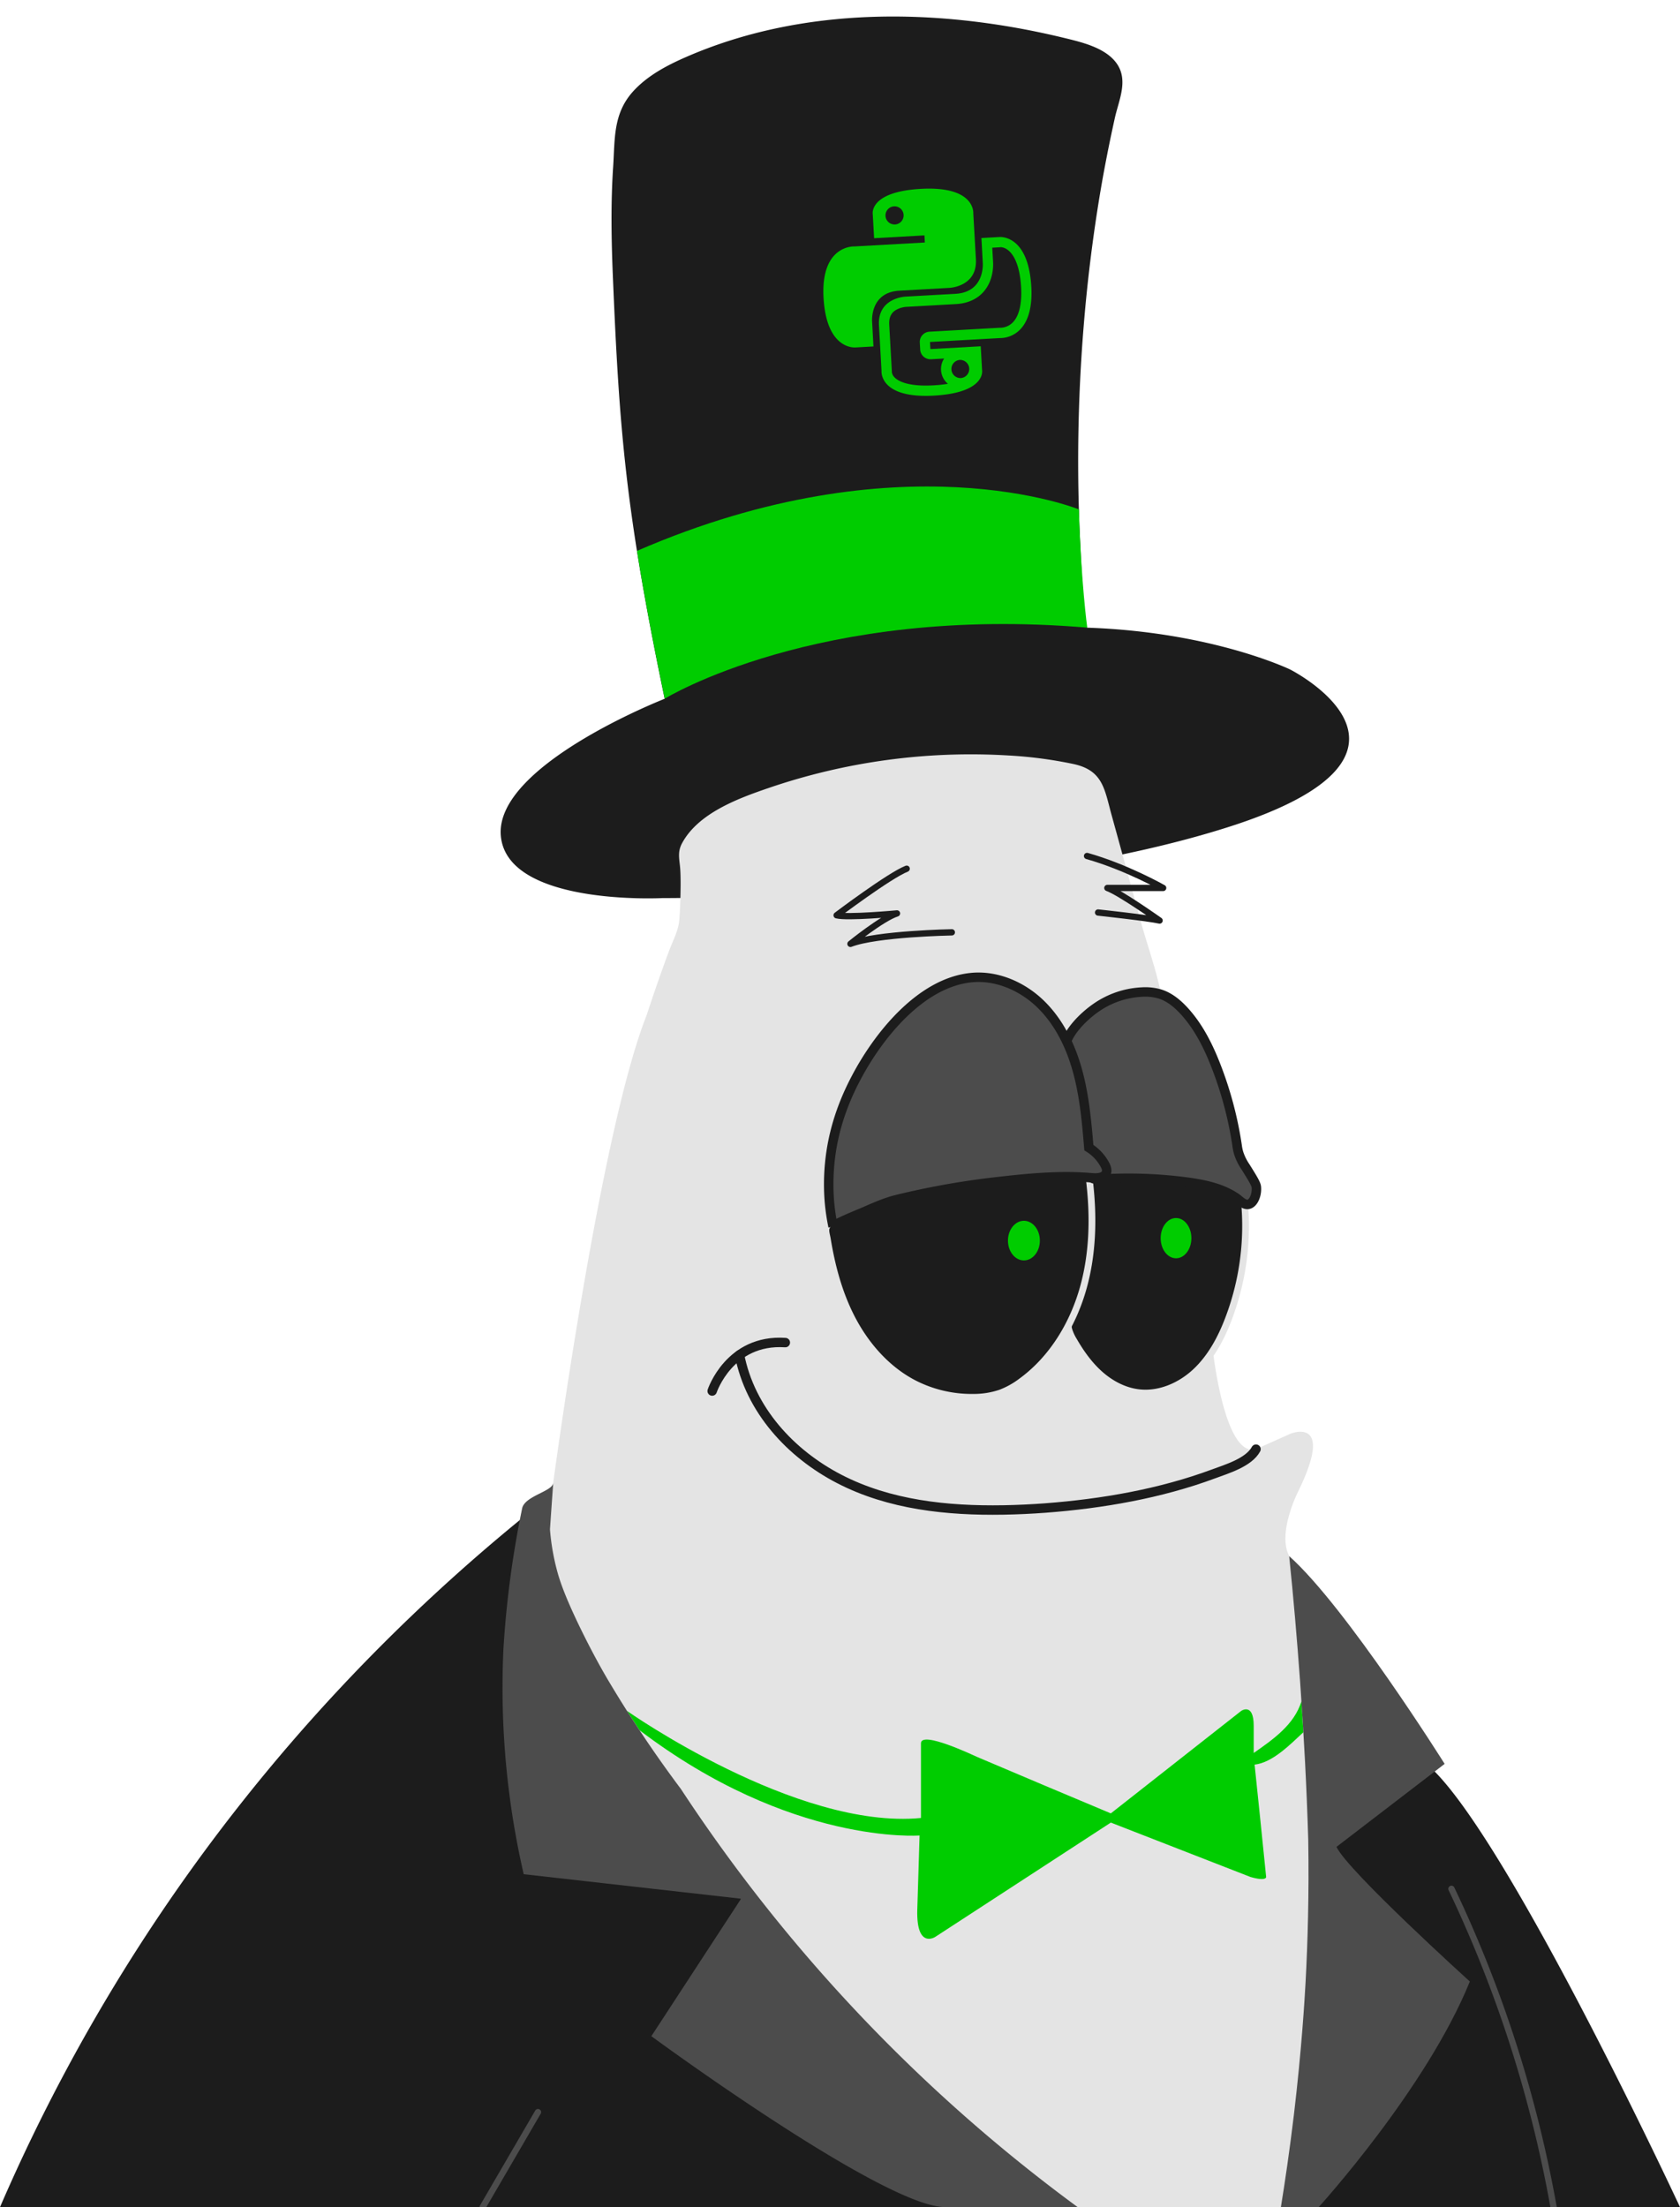 <svg xmlns="http://www.w3.org/2000/svg" xmlns:xlink="http://www.w3.org/1999/xlink" viewBox="0 0 1256.59 1650.24"><defs><style>.cls-1,.cls-10,.cls-11,.cls-8{fill:none;}.cls-2{clip-path:url(#clip-path);}.cls-3,.cls-7{fill:#1c1c1c;}.cls-4{fill:#0c0;}.cls-5{fill:#e4e4e4;}.cls-6,.cls-9{fill:#4c4c4c;}.cls-7{stroke:#e4e4e4;stroke-width:5.06px;}.cls-7,.cls-9{stroke-miterlimit:10;}.cls-10,.cls-8,.cls-9{stroke:#1c1c1c;}.cls-10,.cls-11,.cls-8{stroke-linecap:round;stroke-linejoin:round;}.cls-11,.cls-8{stroke-width:4.71px;}.cls-10,.cls-9{stroke-width:7.07px;}.cls-11{stroke:#4c4c4c;}</style><clipPath id="clip-path"><rect class="cls-1" width="1256.59" height="1650.24"/></clipPath></defs><g id="Capa_2" data-name="Capa 2"><g id="Capa_1-2" data-name="Capa 1"><g class="cls-2"><path class="cls-3" d="M495.5,671.49s253.76,1.13,424-53.35S965,500.58,965,500.58s-58.13-28.13-151.79-31.27c-2.39-.08-5.07-59.68-5.25-63.13a1239.8,1239.8,0,0,1,2.55-161.72q4.1-50.94,12.57-101.39c3.12-18.38,6.76-36.67,10.79-54.87,3-13.48,10.5-28.55,1-41.27-8.44-11.33-25.73-15.38-38.67-18.52C702.71,5.74,601.2,4.19,513,42.7c-14.52,6.34-28.92,14-39.55,25.74C458.4,85.15,460,104.2,458.6,125c-1.79,26.94-1.34,54-.22,81,4.88,117.79,9.78,177.24,38.76,316.47,0,0-127.07,49.6-122.55,102.37S495.5,671.49,495.5,671.49Z"/><path class="cls-4" d="M807,380.89s-133.38-54.56-330.54,31c5.07,31.92,11.74,67.39,20.71,110.53,0,0,114-70.32,316.07-53.14,0,0-4.67-33.72-6.24-88.42Z"/><path class="cls-5" d="M413.78,1108.81s34.8-261.07,69.73-349.32q4.59-14,9.46-27.87c2.58-7.37,5.21-14.73,8-22s6.42-13.88,7.1-21.59c.74-8.49.9-17.2,1-25.73,0-4.15,0-8.31-.28-12.45-.49-7.2-2.33-12.51,1.36-19.37C522.23,608,552,597,574.86,589.19a467.13,467.13,0,0,1,179-24.35,319.14,319.14,0,0,1,49.29,6.46c21.93,4.82,23,18.93,28.3,38.13q11,39.77,21.83,79.56c5.44,20,13.36,40.78,16.33,61.31l37.69,260.14s8.73,80,32.17,73.08L965.19,1072s33.55-13.79,6,42.74c0,0-16.09,31.26-6.9,48.72l38.61,182.7-33.78,304H727.8L563,1502,430.66,1299.31l-28.27-151Z"/><path class="cls-3" d="M1256.59,1650.24s-136.15-292.48-192.22-333.39l-72.59-1.78a917.79,917.79,0,0,1-9,239.89,906.2,906.2,0,0,1-21.68,95.28Z"/><path class="cls-3" d="M0,1650.24a1354.3,1354.3,0,0,1,108.47-202C202.22,1304.4,308.05,1202.06,393.13,1133l72.92,176.15,120.42,150.75,159,190.3Z"/><path class="cls-4" d="M468.93,1279.19s126.5,89.06,219.92,80.1v-55.84c0-9.81,39.69,9.22,42.47,10.4q49.73,21.14,99.55,42l97.55-76.65s9.31-6.42,9.31,11.15v20.35c14.3-10,30.37-21.1,35.72-38.7l1.44,23.17c-9.61,8.91-22.91,22.69-36.49,24.23q4.41,42,8.64,84s.34,3.45-11.72,0l-104.45-40.68-131.34,85.49s-14.13,9.31-13.44-20l1.72-55.84s-96.25,7.4-209.45-78.69Z"/><path class="cls-6" d="M411.36,1143.5q1.2-17.34,2.42-34.69c-.44,6.29-21.33,9.66-23.24,19a740.61,740.61,0,0,0-14,105.29,621.72,621.72,0,0,0,15.17,168.22l162.59,18.34-67.11,102.77s173.74,127.79,219.7,127.79h99.16a1215,1215,0,0,1-296.8-312.67,913.16,913.16,0,0,1-54.81-82c-2-3.36-11.26-19.24-21.71-41-11.2-23.33-14.48-34.16-16.2-40.68A170.61,170.61,0,0,1,411.36,1143.5Z"/><path class="cls-6" d="M958.07,1650.24h28.26s80.44-88.26,113.07-168.69c0,0-91.46-82.74-99.74-100.66l80.89-62.05s-73.53-117.2-116.28-155.35q4.69,45.59,8.16,93.71,4.35,60.9,6.09,118.17c.68,40.85-.39,76.88-2,106.94-.7,12.69-2.91,50-8.69,98.66C964.54,1608.35,961.05,1631.84,958.07,1650.24Z"/><path class="cls-7" d="M799.1,992.68a18.29,18.29,0,0,0,.46,1.91,35.82,35.82,0,0,0,3.63,7.82c5.39,9.31,11.73,18.2,19.81,25.3s18,12.34,28.74,13.59c15.57,1.82,31.3-5.08,42.71-15.84s19-25,24.53-39.66A195.36,195.36,0,0,0,930.35,894a11.3,11.3,0,0,0-1.62-5.43,11.07,11.07,0,0,0-3.51-2.84C908.8,876,889.8,871,870.74,869.83a180.91,180.91,0,0,0-44.9,3.22c-8.4,1.59-11.24,1.46-14.47,9.46a164.94,164.94,0,0,0-6.73,20.43c-7,27-7.81,55.34-6.24,83.1A47.61,47.61,0,0,0,799.1,992.68Z"/><path class="cls-7" d="M815.36,887c2.59,25,1.81,50.46-4.76,74.67-7.57,27.9-23.29,54.13-46.64,71.17a63.13,63.13,0,0,1-15.42,8.61,61.86,61.86,0,0,1-20.17,3.31,94.69,94.69,0,0,1-44-10c-21-10.63-37.23-29.32-47.86-50.33-9.14-18.08-14.39-37.85-17.66-57.77-.8-4.85-2.63-8.48,1.34-11.75,4.17-3.45,8.55-6.66,12.82-10l25.64-19.94a19.79,19.79,0,0,1,13.82-5.5l94.94-7.9c15.71-1.31,32.21-2.49,46.59,4C814.49,879.42,815,883.22,815.36,887Z"/><path class="cls-8" d="M711.94,697.1s-56.18,1-75.83,8.62c0,0,23.78-19.31,34.81-22.76,0,0-36.88,3.45-45.15,1.38,0,0,39.29-29.64,52.39-34.81"/><path class="cls-9" d="M817.87,881.3a9.46,9.46,0,0,0,3.86.43,330.72,330.72,0,0,1,67.6,2.33c12.46,1.78,25.19,4.54,35.51,11.75,2.33,1.62,5.81,5.58,9.24,4.6,3.79-1.07,6.23-7.6,5.6-13.06-.28-2.35-2.87-6.52-8.07-14.85a40.2,40.2,0,0,1-5-10,33.71,33.71,0,0,1-1.25-5.79,275.42,275.42,0,0,0-15.56-59c-5.77-15-13-29.6-23.75-41.48-5.22-5.77-11.47-11-18.93-13.17a39.53,39.53,0,0,0-12.87-1.32,65.51,65.51,0,0,0-34.93,12.07c-9,6.35-20.94,18-22.91,29.29a35.41,35.41,0,0,0,.07,9.59L802.74,856a26.43,26.43,0,0,0,1.29,6.85c.88,2.33,1.76,3.25,4.08,6.55C813.73,877.35,814.35,880.1,817.87,881.3Z"/><path class="cls-9" d="M623.12,917.1a154.46,154.46,0,0,1-2.74-18.53,163.09,163.09,0,0,1,1.3-37.46c3.81-25.27,13.19-44.84,18.86-55.54C657,774.4,688.33,735.06,726,731c19.18-2.09,38.59,6.34,52.41,19.8s22.51,31.48,27.6,50.09,6.81,37.95,8.42,57.18a33.86,33.86,0,0,1,11.93,12.65c1,1.81,1.8,3.9,1.24,5.87-1.18,4.11-6.78,4.43-11,4.05-24-2.15-48.83.4-72.7,3.16a598.56,598.56,0,0,0-73.14,13.11c-8.9,2.17-17.91,6.3-26.36,10C642.51,907.61,622.83,915.75,623.12,917.1Z"/><path class="cls-10" d="M939.45,1083.52c-5.4,10-22,14.87-31.55,18.43-40.06,14.87-83.44,22.35-125.92,25.58q-15.71,1.18-31.44,1.46c-42.09.72-85.42-3.85-122.81-23.21-36.48-18.88-66.61-51.67-74.59-92.74"/><path class="cls-8" d="M821.33,682.28s38.15,4.13,46,6c0,0-29.87-21.14-39.06-24.36H870s-27.51-15.63-56.92-23.9"/><ellipse class="cls-4" cx="879.63" cy="925.76" rx="11.49" ry="15.05"/><ellipse class="cls-4" cx="765.85" cy="927.59" rx="11.93" ry="14.82"/><path class="cls-10" d="M532.69,1040.05s12.87-39,54.7-36.21"/><path class="cls-11" d="M1085.65,1412.26a934.1,934.1,0,0,1,76.38,238"/><line class="cls-11" x1="361.03" y1="1650.24" x2="402.39" y2="1579.21"/><path class="cls-4" d="M688.81,141.21c-39.44,2.21-36,19.18-36,19.18l1,17.72L691.46,176l.3,5.32-52.6,2.94s-25.4-1.45-23.17,38.36,24.18,37.16,24.18,37.16l13.15-.74-1-18.47s-1.94-22,20.45-23.24l37.34-2.09s21-.83,19.84-21.45L728,159.71s2-20.8-39.2-18.5Zm-20.09,13.08a6.78,6.78,0,1,1-6.39,7.15,6.77,6.77,0,0,1,6.39-7.15Z"/><path class="cls-4" d="M748.06,184.79c6.47,0,14.46,7.85,15.7,30,.68,12.14-1.41,21.15-6,26.05a13.37,13.37,0,0,1-9.13,4.22l-.32,0-.47,0L695.2,248a7.66,7.66,0,0,0-7.22,8.07l.3,5.32a7.66,7.66,0,0,0,7.65,7.23h.42l9.82-.55a14.43,14.43,0,0,0,2.83,18.9,101.59,101.59,0,0,1-10.85,1.15c-2,.11-3.9.17-5.71.17-15,0-21-3.77-23.21-6a6.93,6.93,0,0,1-2.2-4.4,3.54,3.54,0,0,0,0-1l-1.91-34.09c-.39-7,2.77-9.71,5.19-11.12a18.6,18.6,0,0,1,7.35-2.24h.09l37.34-2.09c11-.61,17.32-5.41,20.7-9.32,7.61-8.79,7.1-20.19,7-22.09l-.6-10.73,5.5-.31a1.85,1.85,0,0,0,.38,0h0m0-7.66a7.27,7.27,0,0,0-.84,0l-13.15.73,1,18.47s1.94,22-20.45,23.25l-37.34,2.09s-21,.83-19.84,21.44l1.9,34.09s-1.82,18.67,33.06,18.67c1.93,0,4-.06,6.14-.18,39.45-2.2,36-19.17,36-19.17l-1-17.72-37.64,2.1-.3-5.32,52.6-2.94h.33c3,0,24.92-1.26,22.84-38.36-2-35.14-19.3-37.2-23.34-37.2ZM718.28,282.67a6.79,6.79,0,0,1-.37-13.56h.39a6.79,6.79,0,0,1,.37,13.56Z"/></g></g></g></svg>